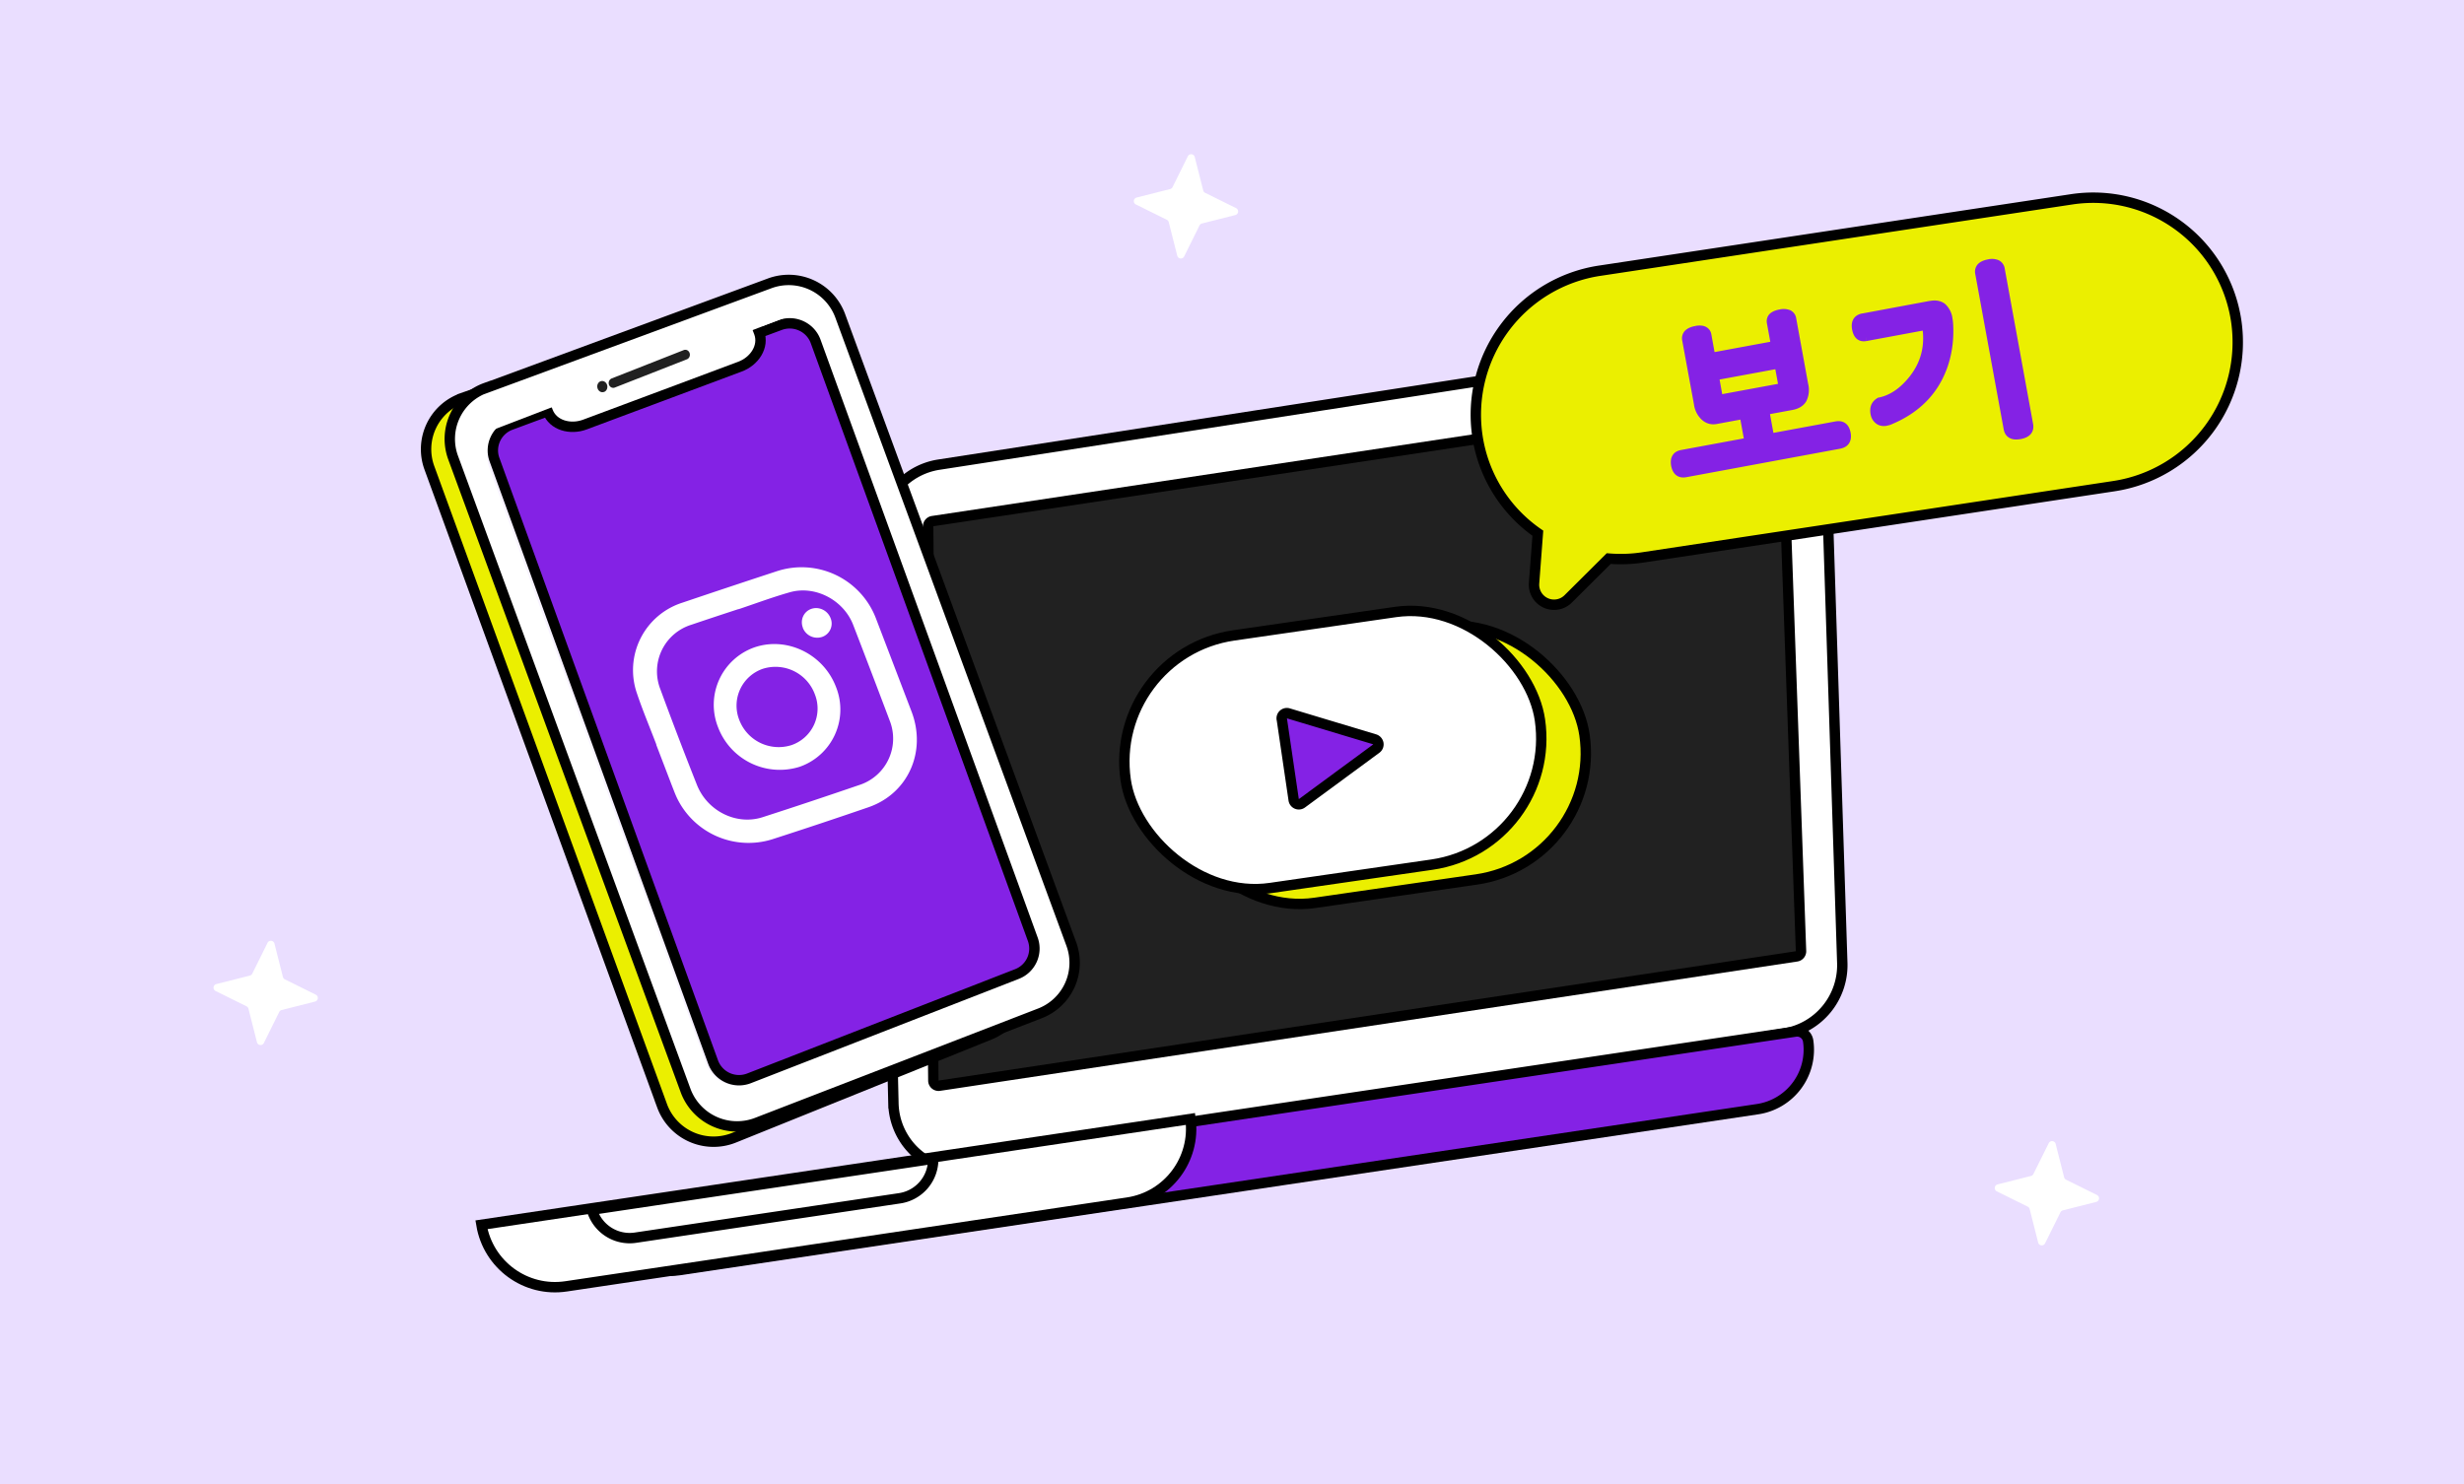 <svg width="332" height="200" fill="none" xmlns="http://www.w3.org/2000/svg"><path fill="#EADEFF" d="M0 0h332v200H0z"/><path d="M276.05 154.06a.5.5 0 0 1 .93.1l1.14 4.5a.5.5 0 0 0 .27.33l4.16 2.06a.5.5 0 0 1-.1.93l-4.5 1.14a.5.5 0 0 0-.33.27l-2.06 4.16a.5.5 0 0 1-.94-.1l-1.14-4.5a.5.5 0 0 0-.26-.33l-4.16-2.06a.5.5 0 0 1 .1-.94l4.5-1.14a.5.5 0 0 0 .32-.26l2.07-4.16ZM160.05 21.06a.5.5 0 0 1 .93.1l1.14 4.5a.5.5 0 0 0 .27.33l4.16 2.06a.5.5 0 0 1-.1.93l-4.5 1.14a.5.5 0 0 0-.33.27l-2.06 4.16a.5.5 0 0 1-.94-.1l-1.14-4.5a.5.5 0 0 0-.26-.33l-4.16-2.06a.5.5 0 0 1 .1-.94l4.5-1.14a.5.5 0 0 0 .33-.26l2.06-4.16ZM36.05 127.06a.5.5 0 0 1 .93.1l1.14 4.5a.5.5 0 0 0 .27.33l4.16 2.06a.5.5 0 0 1-.1.93l-4.5 1.14a.5.5 0 0 0-.33.27l-2.06 4.16a.5.5 0 0 1-.94-.1l-1.14-4.5a.5.5 0 0 0-.26-.33l-4.16-2.06a.5.5 0 0 1 .1-.94l4.5-1.14a.5.5 0 0 0 .33-.26l2.06-4.16Z" fill="#fff"/><path d="M245.8 54.67a9.26 9.26 0 0 0-10.67-8.87L126.5 62.62c-4.62.72-8 4.76-7.9 9.44l1.78 76.63a9.26 9.26 0 0 0 10.8 8.93l109.27-18.34a9.34 9.34 0 0 0 7.78-9.5l-2.43-75.11Z" fill="#fff" stroke="#000" stroke-width="1.4"/><path d="M243.63 140.28a1.5 1.5 0 0 0-1.7-1.26L80.62 163.1a9.78 9.78 0 0 0 11.08 8.05l71.73-10.71 73.39-10.96a8.1 8.1 0 0 0 6.81-9.21Z" fill="#8422E5" stroke="#000" stroke-width="1.4"/><path d="M151.93 162.07c5.44-.81 9.2-5.84 8.48-11.27l-95.54 14.26c.9 5.41 5.97 9.12 11.41 8.3l37.82-5.64 37.83-5.65Z" fill="#fff" stroke="#000" stroke-width="1.4"/><path d="M125.74 156.16a5.3 5.3 0 0 1-4.51 5.33l-35.6 5.31a5.3 5.3 0 0 1-5.88-3.77l46-6.87Z" stroke="#000" stroke-width="1.4"/><path d="M239.22 53.1a.7.7 0 0 1 .8.66l2.65 74.4a.7.7 0 0 1-.6.73l-115.51 17.43a.7.7 0 0 1-.8-.69l-.7-74.7a.7.7 0 0 1 .6-.7L239.22 53.1Z" fill="#212121" stroke="#000" stroke-width="1.4" stroke-linecap="round" stroke-linejoin="round"/><path d="M62.3 53.65a7.3 7.3 0 0 0-4.46 9.36l31.38 86.04a7.39 7.39 0 0 0 9.71 4.27l34.4-13.87a7.29 7.29 0 0 0 4.17-9.23l-30.62-84.6a7.38 7.38 0 0 0-9.42-4.4L62.3 53.64Z" fill="#EBEF00" stroke="#000" stroke-width="1.4"/><path d="M65.44 52.28a7.31 7.31 0 0 0-4.4 9.36l31.35 85.37a7.4 7.4 0 0 0 9.64 4.28l38.04-14.7a7.31 7.31 0 0 0 4.29-9.33L113.2 42.53a7.4 7.4 0 0 0-9.53-4.33L65.44 52.3Z" fill="#fff" stroke="#000" stroke-width="1.4"/><path d="M65.92 63.02a4.39 4.39 0 0 1 2.63-5.62l36.24-13.24c2.3-.84 4.84.33 5.68 2.62l29.08 79.6a4.39 4.39 0 0 1-2.55 5.59L100.92 146a4.42 4.42 0 0 1-5.76-2.59l-29.24-80.4Z" fill="#F7F2FF"/><path d="M66.63 61.95c-.69-1.89.29-4 2.2-4.7l36.27-13.44c1.95-.72 4.1.28 4.8 2.2l29.26 80.58a3.68 3.68 0 0 1-2.14 4.68l-36.08 14.05a3.72 3.72 0 0 1-4.85-2.17l-29.46-81.2Z" fill="#8422E5" stroke="#000" stroke-width="1.4"/><path d="M81.32 52.86c-.14-.5.06-1 .48-1.15l15.32-5.56c.47-.17 1.01.17 1.17.73.15.5-.06 1-.48 1.14L82.5 53.6c-.46.17-1-.17-1.17-.73Z" fill="#EBEF00"/><path d="M88.44 100.35c-.87-2.3-1.84-4.58-2.62-6.91a9.54 9.54 0 0 1 6.16-12.23c4.25-1.44 8.5-2.85 12.76-4.25a10.72 10.72 0 0 1 13.33 6.5l4.75 12.43c2.06 5.4-.46 11.06-5.8 12.9a695.7 695.7 0 0 1-13 4.33 10.71 10.71 0 0 1-12.65-5.27c-.33-.62-.56-1.28-.82-1.93l-2.13-5.56h.03Zm11.08-18.24v-.03c-2.13.7-4.26 1.4-6.38 2.12a6.58 6.58 0 0 0-4.15 8.72c1.58 4.3 3.21 8.56 4.9 12.82 1.4 3.57 5.33 5.52 8.84 4.4 4.44-1.43 8.86-2.91 13.27-4.42a6.57 6.57 0 0 0 3.88-8.6c-1.62-4.3-3.26-8.6-4.92-12.9-1.3-3.37-5.14-5.37-8.54-4.4-2.33.66-4.6 1.51-6.9 2.28Z" fill="#fff"/><path d="M112.65 92.6a8.17 8.17 0 0 1-4.91 10.74 8.9 8.9 0 0 1-11-5.36 8.2 8.2 0 0 1 4.93-10.74c4.37-1.49 9.3.91 10.98 5.36Zm-2.86.96a5.65 5.65 0 0 0-7.03-3.42A5.25 5.25 0 0 0 99.6 97a5.68 5.68 0 0 0 7.04 3.42 5.21 5.21 0 0 0 3.15-6.86v-.01ZM108.18 84.6c-.4-1.05.1-2.17 1.13-2.54 1.04-.36 2.2.2 2.6 1.24a1.9 1.9 0 0 1-1.15 2.54 2.08 2.08 0 0 1-2.59-1.24h.01Z" fill="#fff"/><path d="m101.82 43.61-.24-.65-.66.24-27.17 10.14-.65.25.24.65.46 1.2c.71 1.89 3.04 2.51 5 1.78l10.45-3.9 10.43-3.9c1.97-.72 3.31-2.72 2.6-4.61l-.46-1.2Z" fill="#fff" stroke="#000" stroke-width="1.4"/><path d="M98.33 42.72 69 53.32a.68.68 0 0 0-.21.11l-3.78 3.2c-.54.46.25 1.76.92 1.5l40.25-15.48c.73-.27.47-1.29-.3-1.16l-3.07-.8-4.48 2.03Z" fill="#fff"/><path fill-rule="evenodd" clip-rule="evenodd" d="M82.42 51a.67.67 0 0 0-.38.8c.1.36.47.56.8.43l9.72-3.81c.3-.12.46-.47.37-.8-.1-.37-.46-.57-.8-.44L82.42 51Zm-1.05 1.83c.36-.12.55-.54.43-.94-.12-.4-.5-.63-.86-.51s-.55.54-.43.94c.12.4.5.63.86.5Z" fill="#212121"/><rect x="155.21" y="90.1" width="56.4" height="34.4" rx="17.2" transform="rotate(-8.24 155.2 90.1)" fill="#EBEF00" stroke="#000" stroke-width="1.4"/><rect x="149.21" y="88.1" width="56.4" height="34.4" rx="17.2" transform="rotate(-8.24 149.2 88.1)" fill="#fff" stroke="#000" stroke-width="1.4"/><path d="M172.7 96.9a.7.7 0 0 1 .9-.76l11.63 3.5c.25.08.44.3.49.55a.7.7 0 0 1-.27.69l-10.03 7.38a.7.7 0 0 1-1.11-.47l-1.6-10.88Z" fill="#8422E5" stroke="#000" stroke-width="1.4" stroke-linecap="round" stroke-linejoin="round"/><path d="M215.56 36.48a19.63 19.63 0 0 0-16.5 22.25 19.4 19.4 0 0 0 8.15 13.13l-.51 6.74a2.7 2.7 0 0 0 4.59 2.12l5.47-5.44c1.48.12 3 .08 4.53-.15l63.52-9.61a19.63 19.63 0 0 0 16.5-22.25 19.48 19.48 0 0 0-22.23-16.4l-63.51 9.61Z" fill="#EBEF00" stroke="#000" stroke-width="1.4"/><path d="m247.87 59.97-20.74 3.84c-.8.15-1.3-.22-1.46-1.13-.16-.88.16-1.4.97-1.55l8.9-1.65-.64-3.51-3.68.68a1.77 1.77 0 0 1-1.7-.57 2.9 2.9 0 0 1-.76-1.54l-1.6-8.7c-.13-.75.31-1.22 1.34-1.4.94-.18 1.47.06 1.6.73l.52 2.86 8.5-1.57-.55-2.95c-.12-.69.3-1.12 1.29-1.3.98-.19 1.54.08 1.67.78l1.61 8.83c.31 1.69-.26 2.67-1.72 2.94l-3.5.65.63 3.51 8.82-1.63c.83-.15 1.32.21 1.48 1.1.17.9-.16 1.43-.98 1.58Zm-7.72-7.84-.54-2.95-8.5 1.57.54 2.95 8.5-1.57Zm33.3 5.1c.14.78-.28 1.26-1.26 1.44-1 .19-1.58-.11-1.72-.9l-3.83-20.92c-.13-.75.3-1.22 1.3-1.4.99-.18 1.55.1 1.68.85l3.83 20.92ZM262.66 43.6c.14 2.19-.15 4.22-.87 6.08-1.25 3.28-3.67 5.65-7.27 7.1-.13.05-.26.09-.38.11-.43.08-.79 0-1.07-.23a1.5 1.5 0 0 1-.54-.94c-.14-.74.1-1.3.7-1.65 1.65-.33 3.15-1.35 4.5-3.06a8.78 8.78 0 0 0 1.77-7.04l-8.08 1.5c-.75.13-1.2-.24-1.37-1.12-.17-.93.15-1.47.96-1.62l9.11-1.68c1.36-.25 2.18.4 2.47 1.98.03.18.06.37.07.57Z" fill="#8422E5"/><path d="m235.54 59.48.1.5.49-.1-.1-.5-.49.1Zm-.64-3.51.5-.1-.1-.49-.49.1.1.49Zm-5.38.1.37-.34-.36.35Zm1.1-8.04-.5.1.1.49.49-.1-.1-.49Zm8.5-1.57.08.5.5-.1-.1-.49-.49.1Zm-1.2 8.95-.1-.5-.49.1.09.5.5-.1Zm.63 3.51-.49.1.1.48.48-.09-.09-.49Zm1.6-6.8.09.5.49-.1-.09-.48-.5.09Zm-.54-2.94.5-.1-.1-.49-.5.1.1.49Zm-8.5 1.57-.09-.5-.49.1.1.5.48-.1Zm.54 2.95-.49.1.1.48.48-.09-.09-.49Zm16.13 5.78-20.74 3.84.18.99 20.73-3.84-.17-.99Zm-20.74 3.84c-.31.06-.48 0-.57-.07-.11-.09-.24-.27-.3-.66l-1 .18c.1.52.3.97.68 1.27.39.3.87.36 1.37.27l-.18-.99Zm-.88-.73c-.07-.38-.02-.59.05-.7.07-.1.2-.21.52-.27l-.18-.98c-.5.09-.93.3-1.18.72-.26.41-.28.9-.2 1.41l1-.18Zm.57-.97 8.9-1.65-.17-.98-8.91 1.65.18.98Zm9.3-2.23-.63-3.51-.99.18.64 3.51.99-.18Zm-1.22-3.91-3.68.68.18.98 3.68-.68-.18-.98Zm-3.68.68c-.48.09-.87-.04-1.24-.43l-.73.7c.59.61 1.32.86 2.15.71l-.18-.98Zm-1.25-.43a2.4 2.4 0 0 1-.63-1.28l-.99.18c.13.7.43 1.3.9 1.8l.72-.7Zm-.63-1.28-1.6-8.7-.98.18 1.6 8.7.98-.18Zm-1.6-8.7c-.04-.25.02-.39.1-.48.12-.12.37-.26.84-.35l-.19-.98c-.55.1-1.04.3-1.37.64a1.5 1.5 0 0 0-.36 1.35l.99-.18Zm.94-.83c.42-.08.67-.04.8.02.1.04.18.12.21.32l.99-.18a1.37 1.37 0 0 0-.78-1.05c-.4-.19-.89-.19-1.4-.1l.18 1Zm1.01.34.53 2.87.98-.19-.52-2.86-.99.18Zm1.1 3.27 8.5-1.58-.18-.98-8.5 1.57.19.99Zm8.9-2.16-.53-2.95-.99.18.54 2.95.98-.18Zm-.53-2.95c-.04-.21 0-.32.09-.4.1-.11.34-.24.79-.32l-.18-.99c-.53.1-1 .28-1.33.6-.34.36-.45.81-.36 1.3l.98-.19Zm.88-.72c.45-.09.7-.05.85.02.1.05.2.14.24.37l.98-.19a1.43 1.43 0 0 0-.8-1.09 2.4 2.4 0 0 0-1.45-.1l.18.99Zm1.09.39 1.61 8.82.98-.18-1.61-8.83-.98.19Zm1.61 8.82c.14.79.06 1.32-.14 1.66-.19.33-.55.58-1.18.7l.18.98c.83-.15 1.48-.52 1.87-1.18a3.4 3.4 0 0 0 .25-2.34l-.98.18Zm-1.32 2.36-3.5.65.17.98 3.51-.65-.18-.98Zm-3.91 1.23.64 3.51.98-.18-.64-3.51-.98.18Zm1.22 3.91 8.82-1.63-.18-.98-8.82 1.63.18.98Zm8.82-1.63c.33-.06.5 0 .6.07.11.08.23.25.3.63l.99-.18c-.1-.51-.3-.97-.69-1.25-.4-.3-.88-.34-1.38-.25l.18.98Zm.9.7c.07.39.02.6-.05.72-.07.1-.21.22-.53.28l.17.99c.5-.1.94-.32 1.2-.74.26-.41.3-.92.2-1.43l-.99.18Zm-7.72-6.44-.54-2.95-.98.18.54 2.95.98-.18Zm-1.12-3.35-8.5 1.57.18.98 8.5-1.57-.18-.98Zm-8.9 2.15.54 2.95.98-.18-.53-2.95-.99.18Zm1.12 3.35 8.5-1.57-.18-.98-8.5 1.57.18.98Zm30.92-10.6.5-.03-.5.04Zm-.87 6.09-.46-.18.46.18Zm-7.27 7.1.16.48h.03l-.19-.47Zm-1.29-2.71-.1-.5-.08.02-.07.05.25.43Zm4.5-3.06.4.3-.4-.3Zm1.77-7.04.5-.08-.09-.5-.5.09.09.49Zm13.46 13.34c.05.29-.01.44-.1.54-.1.12-.32.25-.76.33l.18.99c.54-.1 1.02-.3 1.34-.67.33-.38.41-.87.32-1.37l-.98.18Zm-.86.87c-.45.09-.72.04-.86-.03-.12-.07-.23-.19-.28-.47l-.98.18c.09.5.34.93.8 1.17.42.23.95.24 1.5.14l-.18-.99Zm-1.14-.5-3.82-20.92-.99.18 3.83 20.92.98-.18Zm-3.82-20.92c-.05-.25 0-.39.1-.48.1-.12.34-.25.8-.34l-.19-.98c-.54.1-1.03.3-1.35.64a1.5 1.5 0 0 0-.35 1.34l.99-.18Zm.9-.82c.44-.08.7-.04.84.03.1.06.2.16.25.42l.99-.18a1.5 1.5 0 0 0-.8-1.13 2.33 2.33 0 0 0-1.47-.12l.18.98Zm1.1.45 3.82 20.92.98-.18-3.82-20.92-.99.18Zm-6.98 7.24c.14 2.13-.15 4.08-.83 5.87l.93.36c.74-1.94 1.04-4.04.9-6.3l-1 .07Zm-.84 5.87c-1.19 3.14-3.5 5.41-6.98 6.83l.37.92c3.7-1.5 6.24-3.97 7.55-7.4l-.94-.35Zm-6.96 6.82a2.3 2.3 0 0 1-.3.08l.17.98.45-.12-.32-.94Zm-.3.08c-.33.06-.53 0-.68-.13l-.63.78c.42.34.94.43 1.48.33l-.18-.98Zm-.68-.13c-.19-.15-.3-.35-.36-.64l-.98.19c.09.5.32.92.71 1.23l.63-.78Zm-.36-.64a1.2 1.2 0 0 1 .04-.69c.07-.16.2-.3.42-.44l-.5-.86c-.38.22-.67.52-.84.91-.16.4-.18.82-.1 1.27l.98-.19Zm.3-1.07c1.8-.36 3.4-1.46 4.8-3.24l-.78-.62c-1.3 1.65-2.7 2.58-4.2 2.88l.19.98Zm4.81-3.25a9.3 9.3 0 0 0 1.86-7.42l-.99.16c.4 2.5-.15 4.7-1.66 6.65l.79.61Zm1.28-7.83-8.08 1.5.18.98 8.08-1.5-.18-.98Zm-8.08 1.5c-.28.04-.42-.01-.5-.08-.1-.08-.22-.26-.29-.65l-.98.19c.1.5.28.94.64 1.24.37.3.83.37 1.3.28l-.17-.99Zm-.79-.73c-.07-.4-.02-.62.05-.75.07-.1.2-.22.5-.27l-.17-.99c-.5.1-.93.33-1.18.75-.25.42-.28.92-.18 1.45l.98-.19Zm.56-1.02 9.11-1.7-.18-.98-9.11 1.7.18.98Zm9.11-1.7c.59-.1.97 0 1.23.21.28.23.52.65.66 1.38l.98-.18a3.18 3.18 0 0 0-1-1.98c-.57-.44-1.27-.55-2.05-.4l.18.98Zm1.89 1.6c.03.15.05.32.06.5l1-.07a6.3 6.3 0 0 0-.08-.62l-.98.18Z" fill="#8422E5"/></svg>